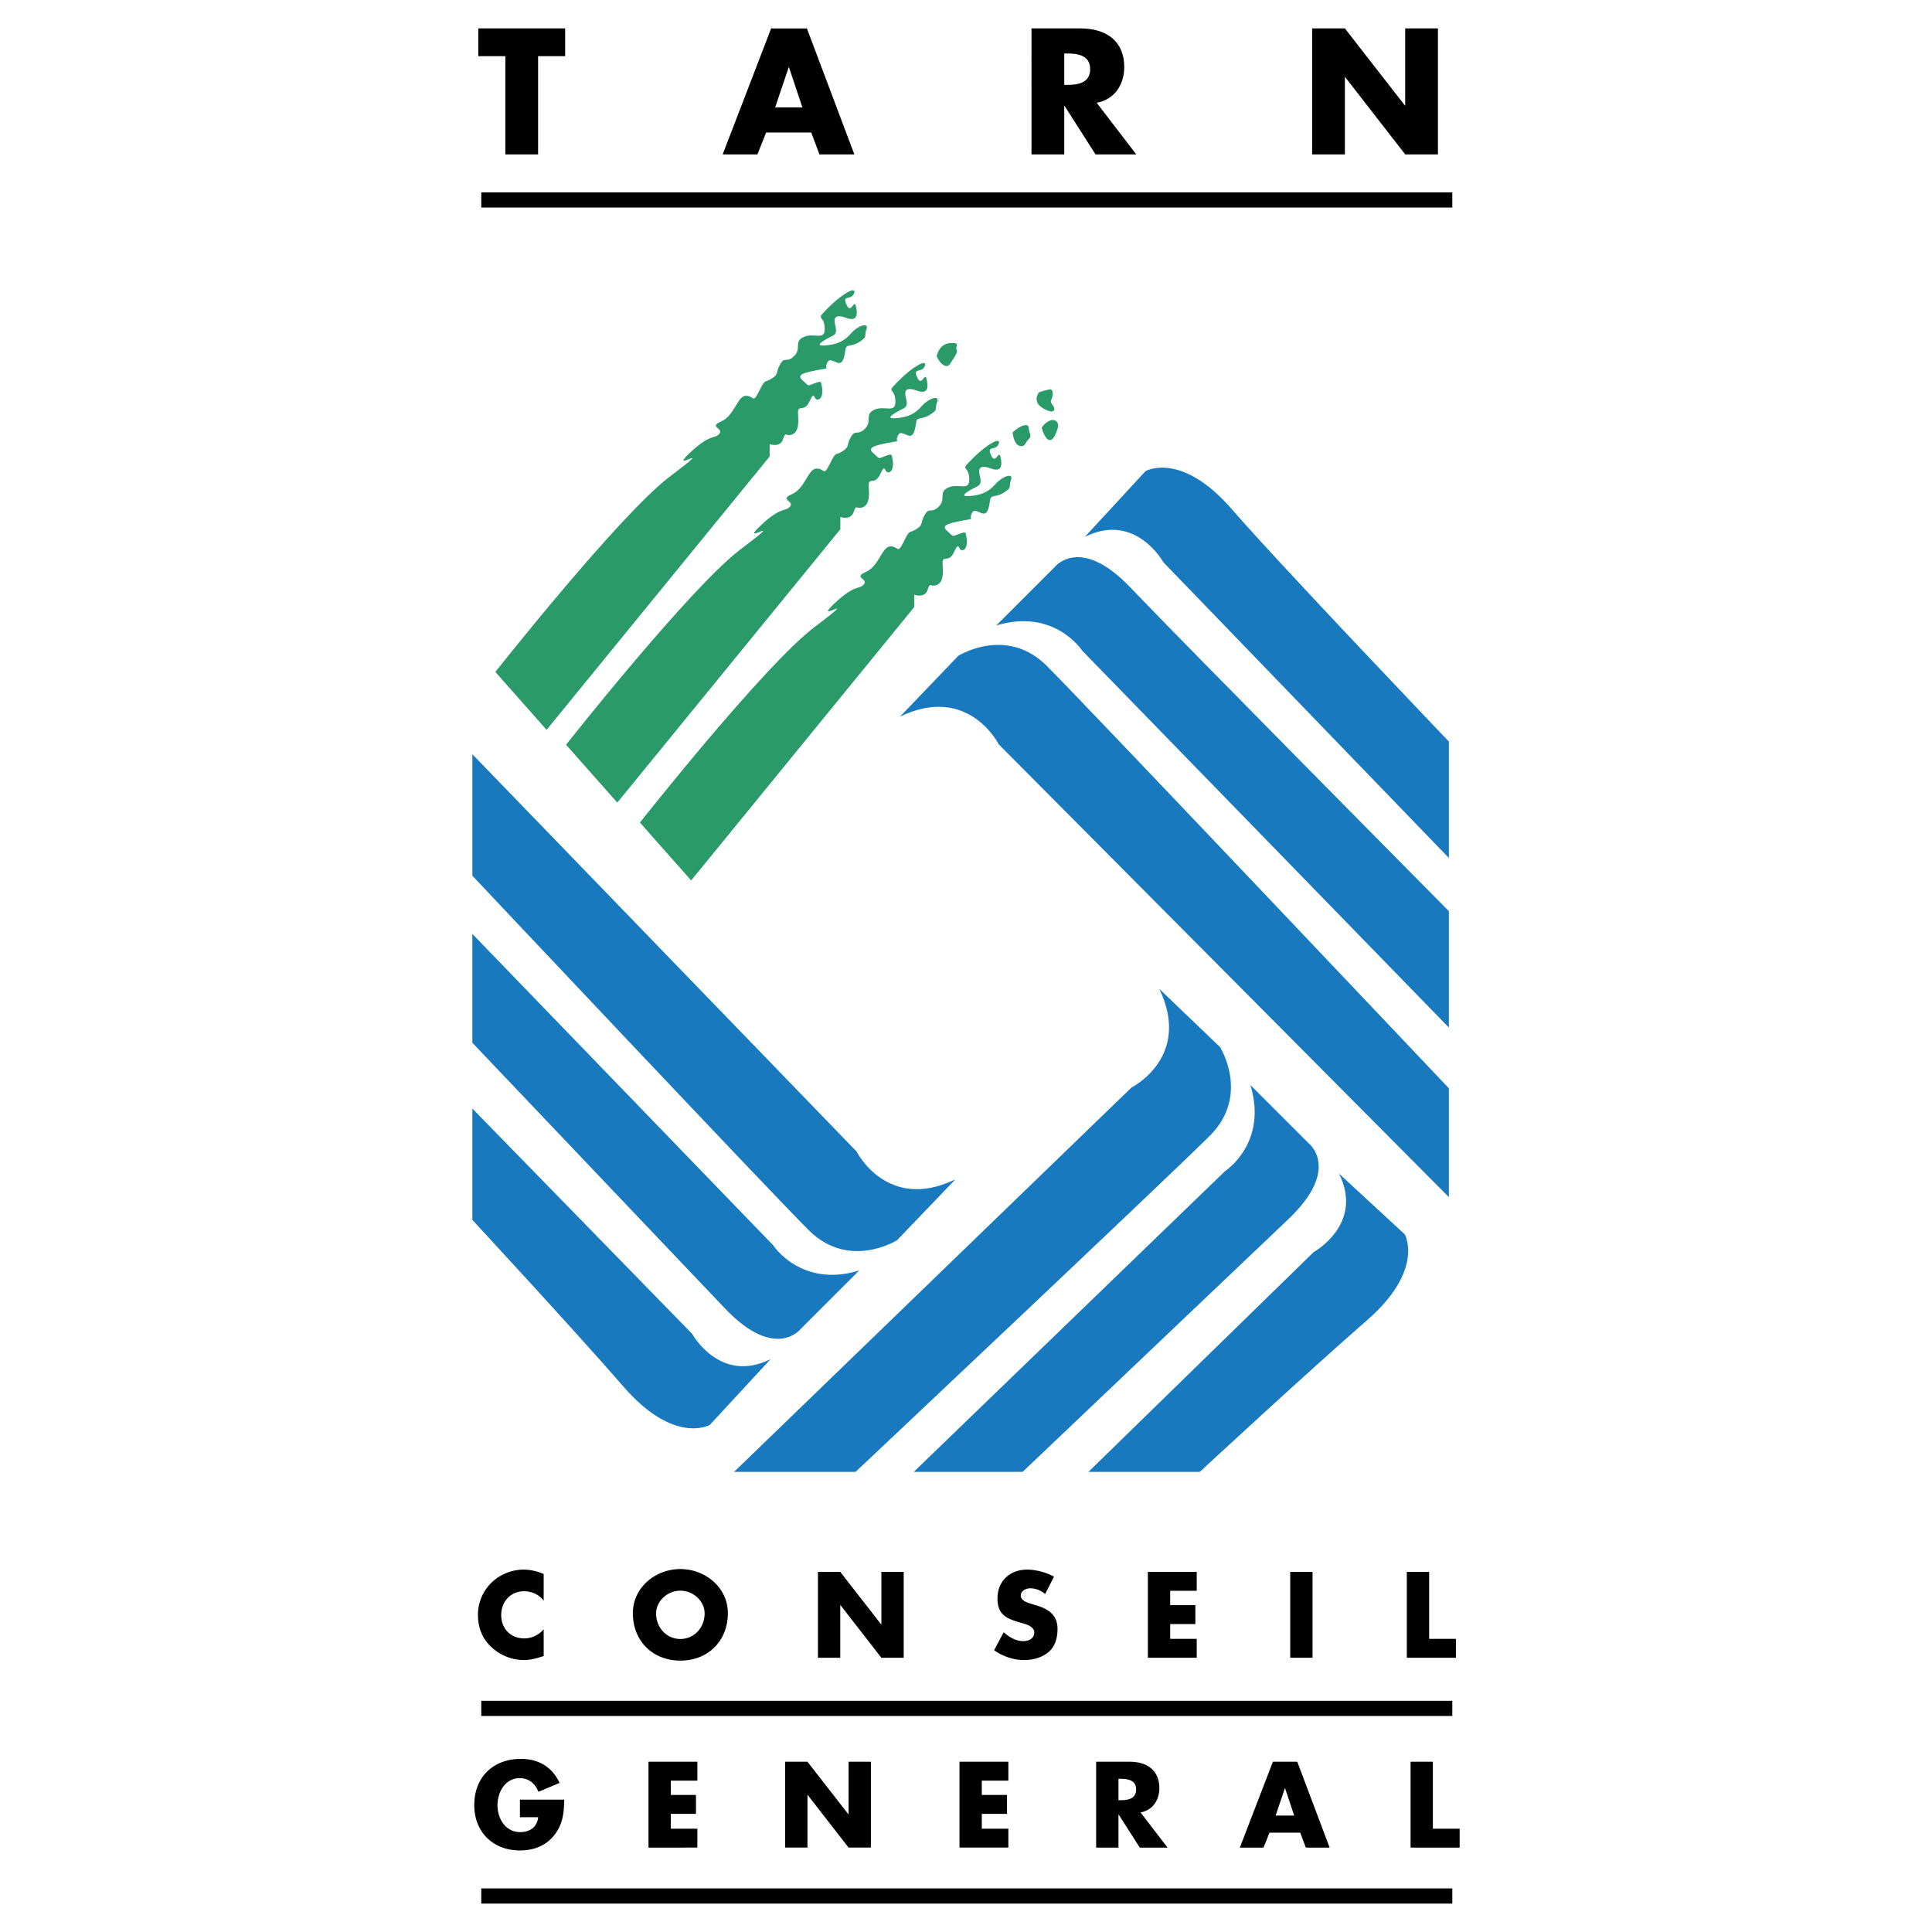 <svg xmlns="http://www.w3.org/2000/svg" width="2500" height="2500" viewBox="0 0 192.756 192.756"><path fill-rule="evenodd" clip-rule="evenodd" fill="#fff" d="M0 0h192.756v192.756H0V0z"/><path fill-rule="evenodd" clip-rule="evenodd" d="M53.686 15.403h-3.268V5.602h-2.699V2.834h8.667v2.768h-2.7v9.801zM76.437 13.219l-.867 2.184h-3.467l4.834-12.568h3.567l4.734 12.568h-3.483l-.817-2.184h-4.501zm2.283-6.501h-.033l-1.35 4h2.717l-1.334-4zM113.365 15.403h-4.066l-3.084-4.834h-.033v4.834h-3.268V2.834h4.885c2.482 0 4.367 1.184 4.367 3.867 0 1.733-.967 3.234-2.75 3.551l3.949 5.151zm-7.183-6.934h.316c1.066 0 2.268-.2 2.268-1.567s-1.201-1.567-2.268-1.567h-.316v3.134zM130.912 2.834h3.268l5.984 7.685h.033V2.834h3.266v12.569h-3.266l-5.984-7.701h-.033v7.701h-3.268V2.834z"/><path d="M48.016 19.19h96.88v1.516h-96.88V19.19z"/><path d="M54.245 159.703c-.455-.613-1.193-.943-1.955-.943-1.363 0-2.284 1.045-2.284 2.375 0 1.352.932 2.33 2.318 2.33.727 0 1.454-.354 1.92-.91v2.67c-.739.229-1.273.398-1.966.398a4.77 4.77 0 0 1-3.216-1.262c-.943-.852-1.375-1.965-1.375-3.238a4.48 4.48 0 0 1 1.261-3.135 4.647 4.647 0 0 1 3.261-1.387c.715 0 1.375.158 2.034.432v2.67h.002zM72.618 160.953c0 2.773-1.989 4.727-4.739 4.727s-4.738-1.953-4.738-4.727c0-2.59 2.272-4.408 4.738-4.408 2.466 0 4.739 1.818 4.739 4.408zm-7.159.012c0 1.477 1.091 2.557 2.42 2.557 1.33 0 2.421-1.08 2.421-2.557 0-1.182-1.091-2.262-2.421-2.262-1.329 0-2.42 1.08-2.42 2.262zM81.606 156.828h2.227l4.08 5.238h.022v-5.238h2.227v8.568h-2.227l-4.079-5.25h-.023v5.25h-2.227v-8.568zM104.273 159.033c-.408-.342-.932-.568-1.477-.568-.41 0-.955.238-.955.715 0 .5.602.693.988.818l.568.172c1.193.352 2.113.953 2.113 2.34 0 .852-.203 1.727-.887 2.307-.67.568-1.566.807-2.432.807-1.078 0-2.135-.363-3.01-.977l.955-1.795c.557.488 1.215.885 1.977.885.521 0 1.078-.26 1.078-.863 0-.625-.873-.84-1.352-.977-1.396-.398-2.318-.762-2.318-2.42 0-1.738 1.24-2.875 2.955-2.875.863 0 1.92.273 2.682.705l-.885 1.726zM116.75 158.715v1.431h2.512v1.887h-2.512v1.477h2.648v1.886h-4.875v-8.568h4.875v1.887h-2.648zM130.951 165.396h-2.226v-8.568h2.226v8.568zM142.588 163.51h2.67v1.886h-4.899v-8.568h2.229v6.682zM56.293 179.551c-.023 1.25-.114 2.318-.875 3.387-.841 1.17-2.102 1.682-3.534 1.682-2.692 0-4.567-1.83-4.567-4.523 0-2.783 1.886-4.613 4.647-4.613 1.761 0 3.125.797 3.863 2.398l-2.113.887c-.307-.818-.955-1.363-1.852-1.363-1.466 0-2.227 1.396-2.227 2.703 0 1.33.795 2.682 2.261 2.682.966 0 1.704-.5 1.795-1.488h-1.817v-1.75h4.419v-.002zM66.927 177.654v1.43h2.511v1.887h-2.511v1.478h2.648v1.885H64.7v-8.566h4.875v1.886h-2.648zM78.333 175.768h2.228l4.079 5.238h.023v-5.238h2.226v8.566h-2.226l-4.08-5.25h-.022v5.25h-2.228v-8.566zM97.955 177.654v1.43h2.512v1.887h-2.512v1.478h2.649v1.885h-4.875v-8.566h4.875v1.886h-2.649zM116.486 184.334h-2.771l-2.104-3.295h-.021v3.295h-2.229v-8.566h3.33c1.693 0 2.977.807 2.977 2.635 0 1.182-.658 2.205-1.875 2.422l2.693 3.509zm-4.896-4.727h.215c.727 0 1.545-.137 1.545-1.068s-.818-1.068-1.545-1.068h-.215v2.136zM126.656 182.846l-.592 1.488h-2.363l3.295-8.566h2.432l3.229 8.566h-2.375l-.557-1.488h-3.069zm1.557-4.432h-.023l-.92 2.727h1.852l-.909-2.727zM142.959 182.449h2.67v1.885h-4.897v-8.566h2.227v6.681z" fill-rule="evenodd" clip-rule="evenodd"/><path d="M48.016 169.689h96.88v1.514h-96.88v-1.514zM48.016 188.406h96.88v1.516h-96.88v-1.516z"/><path d="M47.126 75.249l38.34 39.644s3.03 6.061 9.849 2.777l-5.808 6.061s-4.797 3.031-8.838-1.01c-4.041-4.039-33.542-35.352-33.542-35.352v-12.12h-.001z" fill-rule="evenodd" clip-rule="evenodd" fill="#1879bf"/><path d="M47.126 93.177l30.007 31.059s2.778 4.293 8.585 2.525l-5.808 5.807s-2.525 3.283-7.576-2.02-25.209-26.514-25.209-26.514V93.177h.001zM47.126 110.6l21.927 22.475s2.777 5.051 7.828 2.525l-6.061 6.564s-3.535 2.021-8.585-3.787-15.109-16.666-15.109-16.666V110.6zM144.555 119.439L99.65 74.27s-3.031-6.061-9.849-2.777l5.808-6.061s4.797-3.03 8.838 1.01c4.041 4.041 40.107 42.138 40.107 42.138v10.859h.001z" fill-rule="evenodd" clip-rule="evenodd" fill="#1879bf"/><path d="M144.555 102.52l-36.572-37.592s-2.777-4.293-8.586-2.525l5.809-5.808s2.525-3.283 7.574 2.02c5.051 5.303 31.775 32.291 31.775 32.291v11.614zM144.555 85.602l-28.492-29.513s-2.777-5.05-7.828-2.525l6.061-6.565s3.535-2.021 8.586 3.788c5.051 5.808 21.674 23.2 21.674 23.2v11.615h-.001zM73.241 146.848l39.644-38.342s6.061-3.029 2.777-9.848l6.061 5.809s3.031 4.797-1.01 8.838c-4.039 4.039-35.352 33.543-35.352 33.543h-12.12z" fill-rule="evenodd" clip-rule="evenodd" fill="#1879bf"/><path d="M91.169 146.848l31.059-30.008s4.293-2.777 2.525-8.586l5.809 5.809s3.281 2.523-2.021 7.574-26.514 25.211-26.514 25.211H91.169zM108.594 146.848l22.473-21.928s5.051-2.777 2.525-7.828l6.564 6.061s2.021 3.535-3.787 8.586c-5.807 5.051-16.666 15.109-16.666 15.109h-11.109z" fill-rule="evenodd" clip-rule="evenodd" fill="#1879bf"/><path d="M76.787 44.316v1.23L54.534 72.818l-5.113-5.776s12.405-15.719 17.423-19.506c5.019-3.788-.284-.189 1.894-2.272 2.178-2.083 2.557-1.421 3.03-1.989.473-.568-1.137-.663.189-1.231 1.325-.568 1.609-2.557 2.462-2.557.852 0 .663.852 1.325-.474.663-1.326.474-.757 1.231-1.231.757-.474.379-.568.852-1.42.474-.852.663-.095 1.42-.852.758-.758-.095-1.42.947-1.895 1.041-.473 2.178.474 2.083-.946-.095-1.421-1.042-.568.379-1.989 1.42-1.42 2.841-2.178 2.557-1.42-.284.758-1.231.095-.758 1.137.474 1.041.758-.663.947.189s.095 1.515-.947 1.137c-1.042-.379-1.325-.095-1.136.663.189.757.094.947-.284 1.136-.379.189-2.083 1.042-.758.947s1.988-.473 2.651-1.23c.663-.758 1.799-1.137 1.515-.379-.284.757.189.663-.663 1.231-.853.568-1.326.189-1.421.757s-.189 1.61-.852 1.326c-.663-.284-.852-.378-1.042.189-.189.568.473.284-.947.568s-2.083.473-1.42 1.042c.663.568.378.568 1.136.284.758-.284.663-.189.758.284.095.473.095 1.23-.379 1.325s-.284-1.041-.852.19c-.568 1.231-1.231.094-1.136 1.325s-.095 1.799-.663 1.989c-.568.189-.568-.379-.852.473-.282.851-1.323.473-1.323.473zM83.841 51.575v1.231L61.588 80.078l-5.113-5.776s12.404-15.719 17.423-19.507c5.019-3.787-.284-.189 1.894-2.272 2.178-2.083 2.557-1.42 3.03-1.988.473-.568-1.137-.663.189-1.231 1.326-.568 1.61-2.557 2.462-2.557.852 0 .663.852 1.325-.474.663-1.326.474-.757 1.231-1.231s.378-.568.852-1.42.663-.095 1.42-.852c.758-.758-.095-1.421.947-1.894 1.042-.474 2.178.473 2.083-.947-.095-1.42-1.042-.568.378-1.989 1.42-1.42 2.841-2.178 2.557-1.42s-1.231.095-.758 1.137c.474 1.041.758-.663.947.189.189.852.095 1.515-.947 1.136s-1.325-.095-1.136.663c.189.757.095.947-.284 1.136-.379.189-2.084 1.042-.758.947 1.326-.095 1.988-.474 2.651-1.231.663-.757 1.799-1.136 1.515-.378-.284.757.189.663-.663 1.23-.852.568-1.326.189-1.42.758s-.189 1.61-.852 1.326c-.663-.284-.853-.379-1.042.189-.189.568.474.284-.947.568-1.42.284-2.083.474-1.42 1.042.663.568.378.568 1.136.284.757-.284.663-.189.757.284.095.474.095 1.231-.379 1.326-.473.095-.284-1.041-.852.189-.568 1.231-1.231.095-1.136 1.326.095 1.23-.095 1.799-.663 1.988s-.568-.379-.852.473c-.28.852-1.322.473-1.322.473zM91.211 59.34v1.231L68.958 87.843l-5.113-5.776S76.25 66.348 81.268 62.56s-.284-.189 1.894-2.272c2.178-2.083 2.557-1.42 3.03-1.989s-1.137-.663.189-1.231c1.326-.568 1.61-2.557 2.462-2.557.852 0 .663.852 1.325-.474.663-1.326.474-.757 1.231-1.231.757-.474.379-.568.852-1.42.474-.852.663-.094 1.42-.852s-.095-1.42.947-1.894 2.178.473 2.083-.947-1.042-.568.378-1.988c1.42-1.421 2.842-2.178 2.557-1.421-.283.758-1.23.095-.758 1.137.475 1.041.758-.663.947.189.189.852.096 1.515-.947 1.136-1.041-.379-1.326-.095-1.135.663.189.757.094.947-.285 1.137-.379.189-2.083 1.042-.757.947 1.326-.095 1.988-.474 2.652-1.231.662-.758 1.799-1.137 1.514-.379-.283.758.189.663-.662 1.231s-1.326.189-1.42.757c-.096.568-.189 1.61-.852 1.326-.664-.284-.854-.378-1.042.189-.189.568.474.284-.947.568-1.42.284-2.083.473-1.42 1.042.663.568.379.568 1.137.284.757-.284.663-.189.757.284.095.473.095 1.23-.379 1.325-.473.095-.284-1.041-.852.189-.568 1.231-1.231.095-1.136 1.326.095 1.23-.095 1.799-.663 1.988s-.568-.379-.852.474c-.283.853-1.325.474-1.325.474zM93.453 35.557c.379.852 1.042 1.231 1.326.757s.852-1.136.663-1.42c-.189-.285.474-.758-.663-.663s-1.326 1.326-1.326 1.326zM103.648 39.139c-.285.474-.285.758-.096 1.136s1.42 1.042 1.609.663c.189-.379-.473-.663-.283-1.042.189-.379.283-1.137-.189-1.042s-1.041.285-1.041.285zM101.027 43.148c.758-.758 1.609-.947 1.609-.474s.379.757 0 1.136c-.377.378-.377.852-.945.663s-.664-1.325-.664-1.325zM103.932 42.674c.285-.474.852-.853 1.23-.758s.475.474.379.758c-.094.284-.379 1.325-.852 1.231-.472-.094-.757-1.231-.757-1.231z" fill-rule="evenodd" clip-rule="evenodd" fill="#2b9a6a"/></svg>